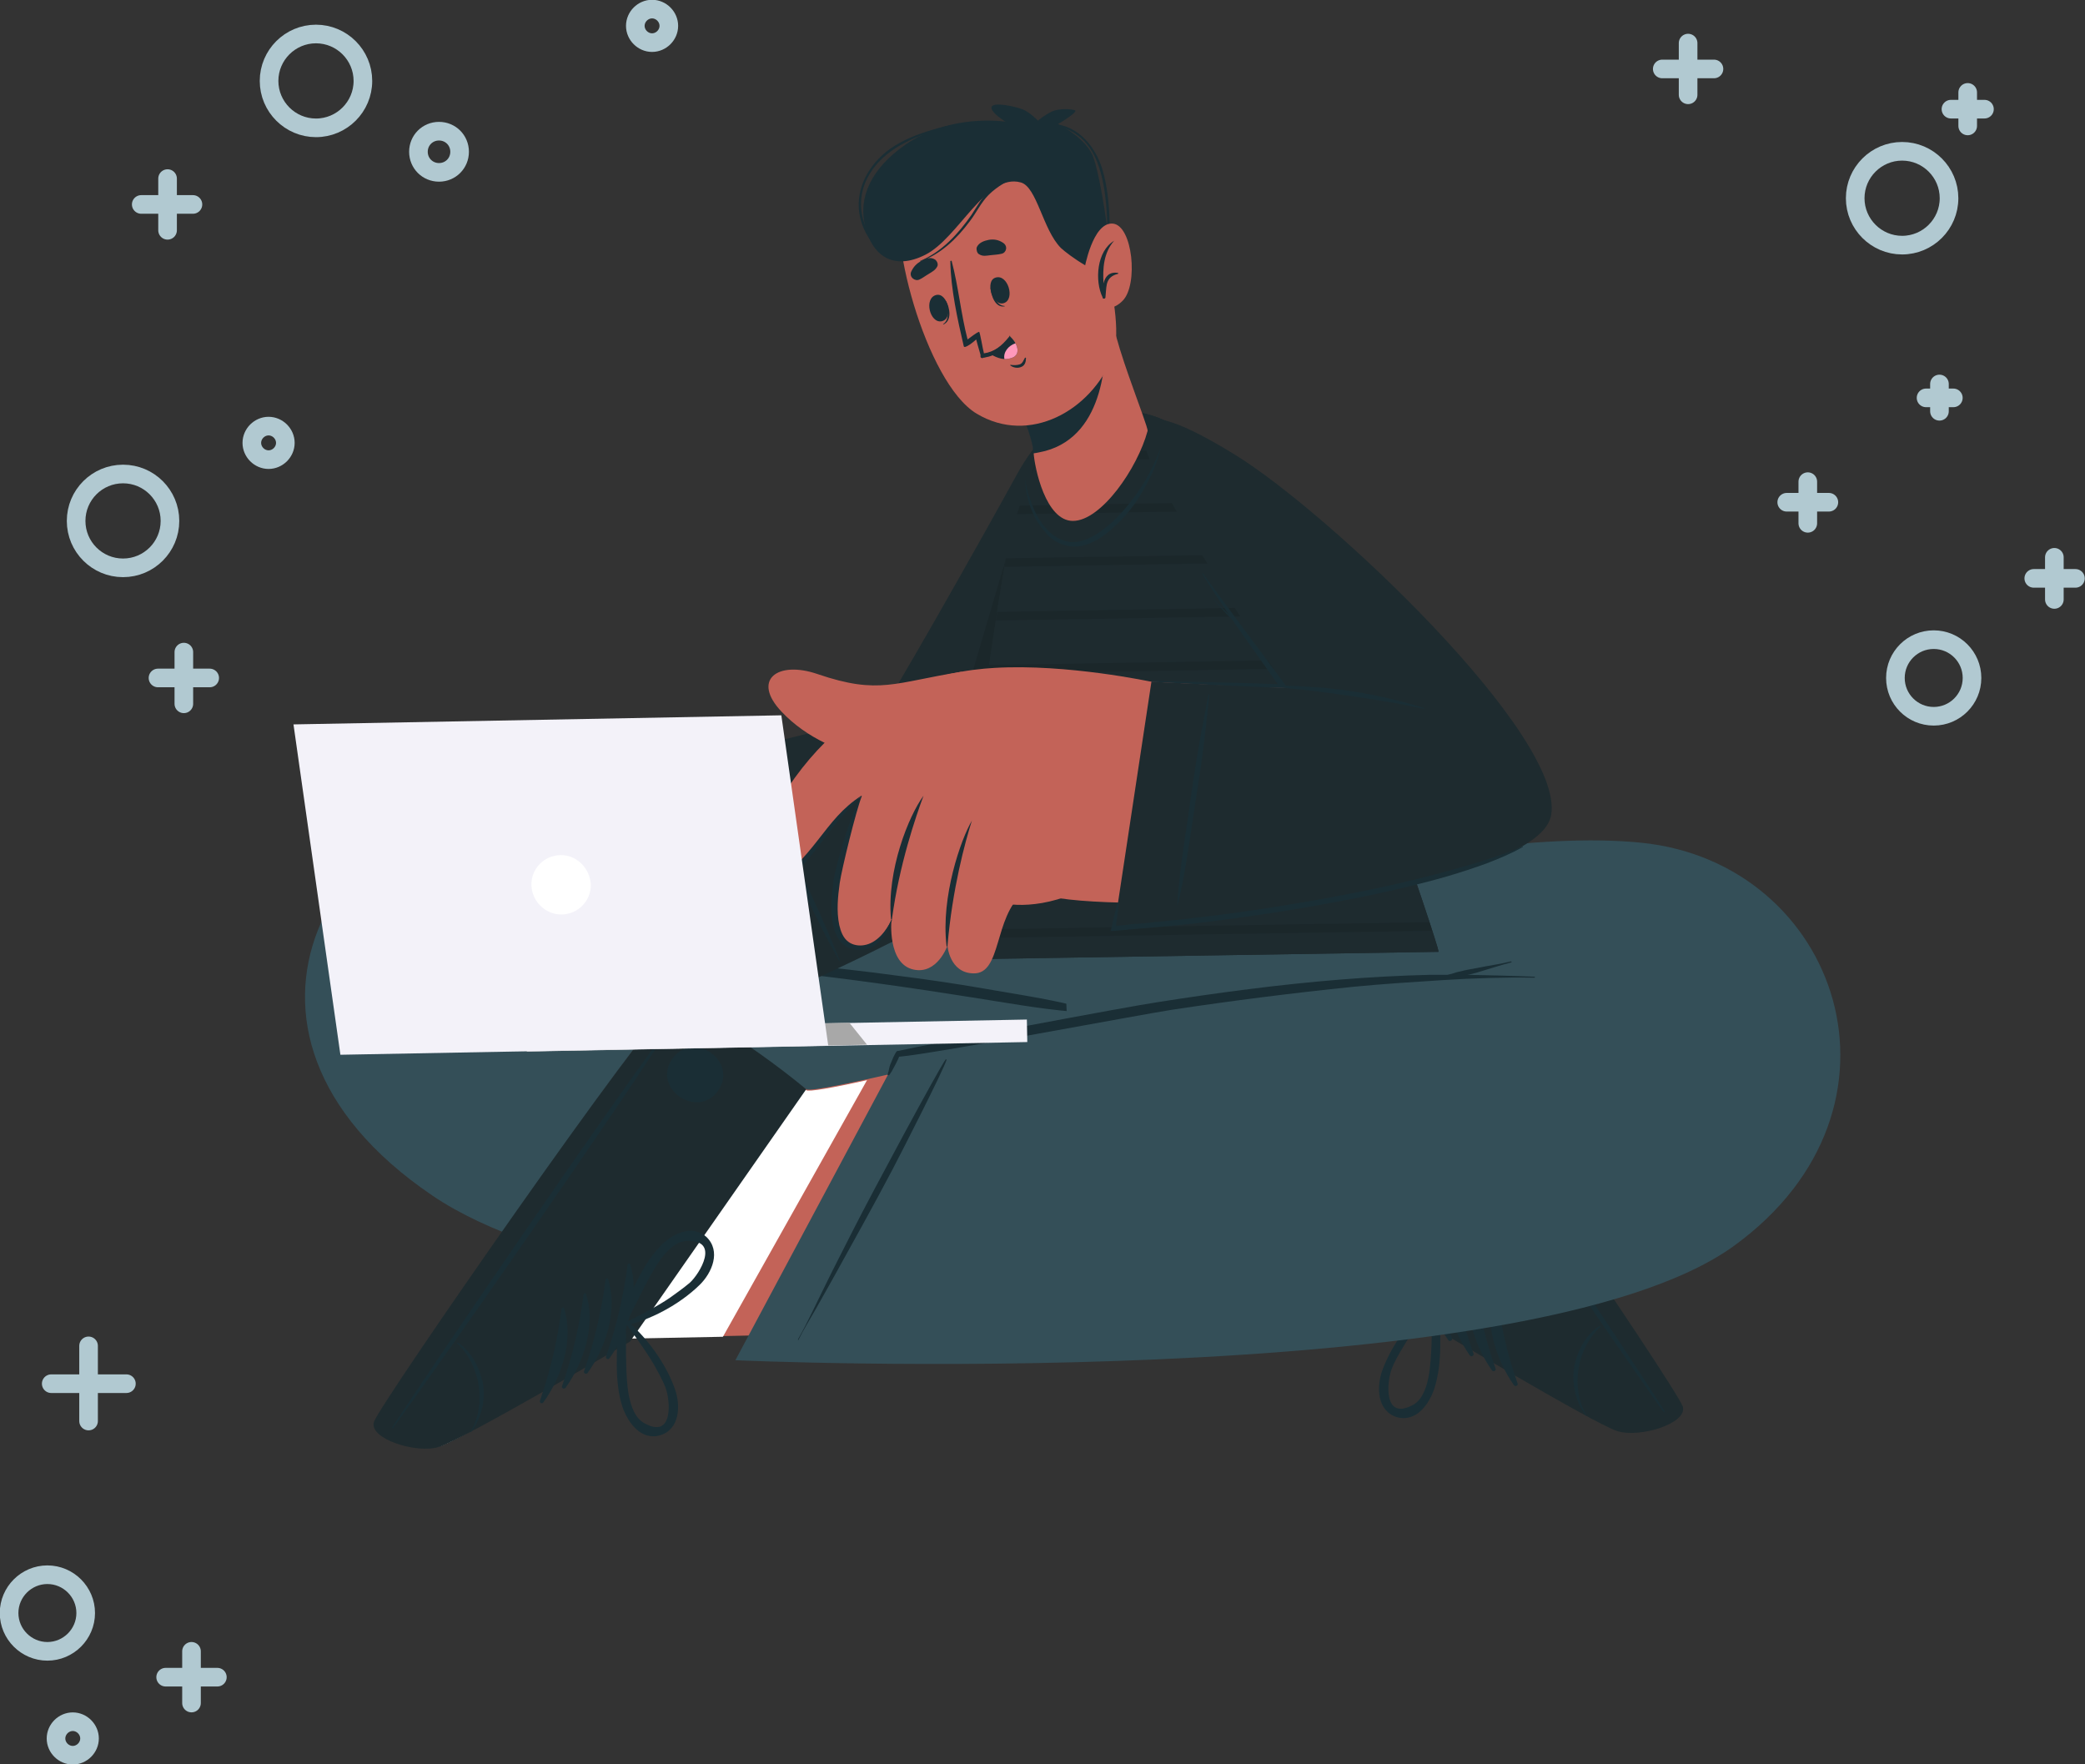 <?xml version="1.0" encoding="UTF-8" standalone="no"?>
<!-- Generator: Adobe Illustrator 27.3.1, SVG Export Plug-In . SVG Version: 6.00 Build 0)  -->

<svg
   version="1.1"
   id="OBJECTS"
   x="0px"
   y="0px"
   viewBox="0 0 435.5 368.5"
   style="enable-background:new 0 0 435.5 368.5;"
   xml:space="preserve"
   sodipodi:docname="design-02.svg"
   inkscape:version="1.3 (0e150ed6c4, 2023-07-21)"
   xmlns:inkscape="http://www.inkscape.org/namespaces/inkscape"
   xmlns:sodipodi="http://sodipodi.sourceforge.net/DTD/sodipodi-0.dtd"
   xmlns="http://www.w3.org/2000/svg"
   xmlns:svg="http://www.w3.org/2000/svg"><rect x="0" y="0" width="435.5" height="368.5" fill="#333333" stroke="none"/><defs
   id="defs111" /><sodipodi:namedview
   id="namedview111"
   pagecolor="#ffffff"
   bordercolor="#000000"
   borderopacity="0.25"
   inkscape:showpageshadow="2"
   inkscape:pageopacity="0.0"
   inkscape:pagecheckerboard="0"
   inkscape:deskcolor="#d1d1d1"
   inkscape:zoom="2.89093"
   inkscape:cx="217.75"
   inkscape:cy="184.19678"
   inkscape:window-width="2560"
   inkscape:window-height="1494"
   inkscape:window-x="-11"
   inkscape:window-y="-11"
   inkscape:window-maximized="1"
   inkscape:current-layer="OBJECTS" />&#10;<style
   type="text/css"
   id="style1">&#10;	.st0{fill:none;stroke:#B8D1FB;stroke-width:3.89;stroke-linecap:round;stroke-linejoin:round;}&#10;	.st1{fill:#C36358;}&#10;	.st2{fill:#FFFFFF;}&#10;	.st3{fill:#57318E;}&#10;	.st4{fill:#1A2E35;}&#10;	.st5{fill:#2B454E;}&#10;	.st6{opacity:0.1;enable-background:new    ;}&#10;	.st7{fill:#FF98BB;}&#10;	.st8{fill:#C8C8C8;}&#10;	.st9{fill:#A8A8A8;}&#10;</style>&#10;<g
   id="g25">&#10;	<g
   id="g11">&#10;		<g
   id="g2">&#10;			<line
   class="st0"
   x1="411"
   y1="19.3"
   x2="411"
   y2="26.3"
   id="line1"
   style="stroke:#b1c9d1;stroke-opacity:1" />&#10;			<line
   class="st0"
   x1="407.5"
   y1="22.8"
   x2="414.5"
   y2="22.8"
   id="line2"
   style="stroke:#b1c9d1;stroke-opacity:1" />&#10;		</g>&#10;		<g
   id="g4">&#10;			<line
   class="st0"
   x1="352.6"
   y1="9"
   x2="352.6"
   y2="19.8"
   id="line3"
   style="stroke:#b1c9d1;stroke-opacity:1" />&#10;			<line
   class="st0"
   x1="347.2"
   y1="14.4"
   x2="358"
   y2="14.4"
   id="line4"
   style="stroke:#b1c9d1;stroke-opacity:1" />&#10;		</g>&#10;		<g
   id="g6">&#10;			<line
   class="st0"
   x1="405.1"
   y1="80.2"
   x2="405.1"
   y2="85.9"
   id="line5"
   style="stroke:#b1c9d1;stroke-opacity:1" />&#10;			<line
   class="st0"
   x1="402.3"
   y1="83.1"
   x2="408"
   y2="83.1"
   id="line6"
   style="stroke:#b1c9d1;stroke-opacity:1" />&#10;		</g>&#10;		<path
   class="st0"
   d="M387.5,41.4c0,5.4,4.4,9.8,9.8,9.8s9.8-4.4,9.8-9.8s-4.4-9.8-9.8-9.8S387.5,36,387.5,41.4z"
   id="path6"
   style="stroke:#b1c9d1;stroke-opacity:1" />&#10;		<g
   id="g8">&#10;			<line
   class="st0"
   x1="429.1"
   y1="125.2"
   x2="429.1"
   y2="116.4"
   id="line7"
   style="stroke:#b1c9d1;stroke-opacity:1" />&#10;			<line
   class="st0"
   x1="433.5"
   y1="120.8"
   x2="424.8"
   y2="120.8"
   id="line8"
   style="stroke:#b1c9d1;stroke-opacity:1" />&#10;		</g>&#10;		<g
   id="g10">&#10;			<line
   class="st0"
   x1="377.6"
   y1="109.3"
   x2="377.6"
   y2="100.6"
   id="line9"
   style="stroke:#b1c9d1;stroke-opacity:1" />&#10;			<line
   class="st0"
   x1="382"
   y1="104.9"
   x2="373.2"
   y2="104.9"
   id="line10"
   style="stroke:#b1c9d1;stroke-opacity:1" />&#10;		</g>&#10;		<circle
   class="st0"
   cx="403.9"
   cy="141.6"
   r="8"
   id="circle10"
   style="stroke:#b1c9d1;stroke-opacity:1" />&#10;	</g>&#10;	<g
   id="g15">&#10;		<g
   id="g12">&#10;			<line
   class="st0"
   x1="18.5"
   y1="281.1"
   x2="18.5"
   y2="296.8"
   id="line11"
   style="stroke:#b1c9d1;stroke-opacity:1" />&#10;			<line
   class="st0"
   x1="10.7"
   y1="289"
   x2="26.4"
   y2="289"
   id="line12"
   style="stroke:#b1c9d1;stroke-opacity:1" />&#10;		</g>&#10;		<g
   id="g14">&#10;			<line
   class="st0"
   x1="40"
   y1="344.9"
   x2="40"
   y2="355.7"
   id="line13"
   style="stroke:#b1c9d1;stroke-opacity:1" />&#10;			<line
   class="st0"
   x1="34.6"
   y1="350.3"
   x2="45.4"
   y2="350.3"
   id="line14"
   style="stroke:#b1c9d1;stroke-opacity:1" />&#10;		</g>&#10;		<path
   class="st0"
   d="M17.9,336.9c0-4.4-3.6-8-8-8s-8,3.6-8,8s3.6,8,8,8S17.9,341.3,17.9,336.9z"
   id="path14"
   style="stroke:#b1c9d1;stroke-opacity:1" />&#10;		<path
   class="st0"
   d="M18.7,363.1c0-1.9-1.6-3.5-3.5-3.5s-3.5,1.6-3.5,3.5s1.6,3.5,3.5,3.5S18.7,365,18.7,363.1z"
   id="path15"
   style="stroke:#b1c9d1;stroke-opacity:1" />&#10;	</g>&#10;	<g
   id="g24">&#10;		<g
   id="g16">&#10;			<line
   class="st0"
   x1="125.7"
   y1="154.1"
   x2="125.7"
   y2="161.1"
   id="line15"
   style="stroke:#b1c9d1;stroke-opacity:1" />&#10;			<line
   class="st0"
   x1="122.2"
   y1="157.6"
   x2="129.2"
   y2="157.6"
   id="line16"
   style="stroke:#b1c9d1;stroke-opacity:1" />&#10;		</g>&#10;		<g
   id="g18">&#10;			<line
   class="st0"
   x1="38.4"
   y1="136.2"
   x2="38.4"
   y2="147"
   id="line17"
   style="stroke:#b1c9d1;stroke-opacity:1" />&#10;			<line
   class="st0"
   x1="33"
   y1="141.6"
   x2="43.8"
   y2="141.6"
   id="line18"
   style="stroke:#b1c9d1;stroke-opacity:1" />&#10;		</g>&#10;		<g
   id="g20">&#10;			<line
   class="st0"
   x1="35"
   y1="37.3"
   x2="35"
   y2="48.1"
   id="line19"
   style="stroke:#b1c9d1;stroke-opacity:1" />&#10;			<line
   class="st0"
   x1="29.5"
   y1="42.7"
   x2="40.3"
   y2="42.7"
   id="line20"
   style="stroke:#b1c9d1;stroke-opacity:1" />&#10;		</g>&#10;		<circle
   class="st0"
   cx="25.7"
   cy="108.8"
   r="9.8"
   id="circle20"
   style="stroke:#b1c9d1;stroke-opacity:1" />&#10;		<path
   class="st0"
   d="M56.2,16.9c0,5.4,4.4,9.8,9.8,9.8s9.8-4.4,9.8-9.8s-4.4-9.8-9.8-9.8S56.2,11.5,56.2,16.9z"
   id="path20"
   style="stroke:#b1c9d1;stroke-opacity:1" />&#10;		<path
   class="st0"
   d="M136.6,179.1c0,5.4,4.4,9.8,9.8,9.8s9.8-4.4,9.8-9.8s-4.4-9.8-9.8-9.8S136.6,173.6,136.6,179.1z"
   id="path21"
   style="stroke:#b1c9d1;stroke-opacity:1" />&#10;		<path
   class="st0"
   d="M87.4,31.7c0,2.4,1.9,4.3,4.3,4.3s4.3-1.9,4.3-4.3s-1.9-4.3-4.3-4.3S87.4,29.3,87.4,31.7z"
   id="path22"
   style="stroke:#b1c9d1;stroke-opacity:1" />&#10;		<path
   class="st0"
   d="M59.6,92.5c0-1.9-1.6-3.5-3.5-3.5s-3.5,1.6-3.5,3.5s1.6,3.5,3.5,3.5S59.6,94.4,59.6,92.5z"
   id="path23"
   style="stroke:#b1c9d1;stroke-opacity:1" />&#10;		<path
   class="st0"
   d="M139.7,5.4c0-1.9-1.6-3.5-3.5-3.5s-3.5,1.6-3.5,3.5s1.6,3.5,3.5,3.5S139.7,7.3,139.7,5.4z"
   id="path24"
   style="stroke:#b1c9d1;stroke-opacity:1" />&#10;	</g>&#10;</g>&#10;<g
   id="g111">&#10;	<g
   id="g58">&#10;		<g
   id="g41">&#10;			<g
   id="g38">&#10;				<path
   class="st1"
   d="M351,293.6c-0.9-3.5-56.8-85.9-60.8-87.6c-0.5-0.2-28.3,17.5-28.3,17.5c-1.2,1.4-51.6-12-51.6-12l-3.7,61.5      l93,2.9c0,0,12.2,8,23.3,14.6c0,0,0,0,0,0c6.9,4.1,13,7.6,14.7,8.1C342.2,300,352,297,351,293.6L351,293.6z"
   id="path25" />&#10;				<path
   class="st2"
   d="M337.6,298.6c-1.8-0.5-7.9-4-14.7-8.1c0,0,0,0,0,0c-11.2-6.6-23.3-14.6-23.3-14.6l-20.7-0.6l-29.6-53.9      c7,1.6,12.3,2.7,12.7,2.2c0,0,27.8-17.7,28.3-17.5c4,1.7,59.9,84.2,60.8,87.6C352,297.1,342.2,300,337.6,298.6L337.6,298.6z"
   id="path26" />&#10;				<g
   id="g37">&#10;					<path
   class="st3"
   d="M351.5,293.8c-1-3.5-57.1-86-61.3-87.8c-1.6-0.7-15.1,6.7-28.4,17.4l36.3,53.1c0,0,34.9,20.9,39.7,22.4       C342.5,300.4,352.5,297.3,351.5,293.8L351.5,293.8z"
   id="path27"
   style="fill:#1e2b2f;fill-opacity:1" />&#10;					<g
   id="g36">&#10;						<g
   id="g34">&#10;							<path
   class="st4"
   d="M347.4,294.8c-9.8-13.6-47.8-69.3-56.4-83.5c-0.1-0.1,0-0.2,0.1-0.1c10,13.2,47.6,69.3,56.5,83.4         C347.8,295,347.6,295.1,347.4,294.8L347.4,294.8z"
   id="path28" />&#10;							<path
   class="st4"
   d="M331.2,295.6c-2.4-3.2-3-7.5-2.3-10.6c0.7-3,2.3-6.3,5.3-8.1c0.1,0,0.2,0.1,0.1,0.2         c-4.9,4.5-6.3,12.6-3,18.4C331.4,295.7,331.3,295.8,331.2,295.6L331.2,295.6z"
   id="path29" />&#10;							<path
   class="st4"
   d="M302.5,279.9c-3.8-5.5-6.3-13.2-4.1-19.7c0.1-0.2,0.4-0.1,0.5,0.1c0.8,6.8,2.1,12.8,4.4,19.3         C303.4,280,302.7,280.3,302.5,279.9L302.5,279.9z"
   id="path30" />&#10;							<path
   class="st4"
   d="M307,283.1c-3.8-5.5-6.3-13.2-4.1-19.7c0.1-0.2,0.4-0.1,0.5,0.1c0.8,6.8,2.1,12.8,4.4,19.3         C307.9,283.1,307.3,283.5,307,283.1L307,283.1z"
   id="path31" />&#10;							<path
   class="st4"
   d="M311.6,286.2c-3.8-5.5-6.3-13.2-4.1-19.7c0.1-0.2,0.4-0.1,0.5,0.1c0.8,6.8,2.1,12.8,4.4,19.3         C312.5,286.3,311.9,286.6,311.6,286.2L311.6,286.2z"
   id="path32" />&#10;							<path
   class="st4"
   d="M316.2,289.3c-3.8-5.5-6.3-13.2-4.1-19.7c0.1-0.2,0.4-0.1,0.5,0.1c0.8,6.8,2.1,12.8,4.4,19.3         C317.1,289.4,316.5,289.7,316.2,289.3L316.2,289.3z"
   id="path33" />&#10;							<path
   class="st4"
   d="M280.3,223.8c-4.2-6.2,5.5-12.8,9.7-6.5C294.2,223.5,284.5,230.1,280.3,223.8z"
   id="path34" />&#10;						</g>&#10;						<path
   class="st4"
   d="M299.6,290c1.8-5.6,1.1-11.8,1.2-17.6c0-0.6-0.6-0.8-1.1-0.7c-0.1-0.1-0.2-0.1-0.3-0.1        c-4.6,3.6-8.7,9.2-10.7,14.7c-1.2,3.4-1.1,8.4,3.1,9.7C295.8,297.1,298.5,293.3,299.6,290L299.6,290z M295.2,293.4        c-6.4,3.5-5.5-5-4.5-7.5c0.6-1.6,1.5-3.1,2.4-4.6c1.8-3.1,4-5.8,6.1-8.7c-0.2,2.8-0.1,5.7-0.2,8.5        C298.8,284.6,298.7,291.4,295.2,293.4L295.2,293.4z"
   id="path35" />&#10;						<path
   class="st4"
   d="M282.5,254.4c-3.3,2.9-1.3,7.5,1.2,10.1c4.1,4.1,10.3,7.5,15.9,8.7c0.1,0,0.2-0.1,0.2-0.2        c0.5-0.1,1-0.6,0.7-1.1c-2.5-5.2-4.5-11.1-8.5-15.4C289.7,254,285.6,251.7,282.5,254.4L282.5,254.4z M295.2,264.8        c1.3,2.5,2.4,5.1,3.8,7.6c-3.1-1.7-6.3-3.3-9.2-5.3c-1.4-1-2.8-2-4.1-3.1c-2-1.8-6.4-9.2,0.9-8.7        C290.7,255.6,293.7,261.8,295.2,264.8L295.2,264.8z"
   id="path36" />&#10;					</g>&#10;				</g>&#10;			</g>&#10;			<g
   id="g40">&#10;				<path
   class="st5"
   d="M225.6,198.2c0,0-78.6-34.8-113.5-34c-41.5,1-73.1,50.7-21.8,85.5c45.3,30.8,187,26.7,187,26.7l-33.9-59      c0,0-39.3-14.7-90.6-15.6l71.7,13.6L225.6,198.2L225.6,198.2z"
   id="path38"
   style="fill:#344f58;fill-opacity:1" />&#10;				<path
   class="st4"
   d="M224.3,210c-6.1-1.5-12.4-2.4-18.6-3.5c-6.3-1.1-12.6-2-18.9-2.8c-12.6-1.7-25.3-2.9-38-3.4      c-1.2,0-2.4-0.1-3.6-0.1c-0.2-0.1-0.5-0.2-0.8-0.2c-0.6-0.2-1.2-0.4-1.8-0.5c-1.1-0.3-2.3-0.5-3.4-0.7c-2.4-0.5-4.8-0.9-7.1-1.4      c-0.1,0-0.2,0.2-0.1,0.2c2.4,0.7,4.7,1.5,7.1,2.1c0.7,0.2,1.4,0.4,2.1,0.6c-4.7,0-9.3,0.1-14,0.3c-0.2,0-0.2,0.2,0,0.2      c6.3,0,12.7,0.2,19,0.7c6.3,0.4,12.6,0.9,18.8,1.6c12.7,1.4,25.3,3.2,37.9,5.2c7.1,1.1,14.1,2.4,21.2,3      C224.8,211.3,225,210.2,224.3,210L224.3,210z"
   id="path39" />&#10;				<path
   class="st4"
   d="M262.9,273.9c-2.1-3.8-3.8-7.7-5.7-11.6c-1.9-3.9-3.8-7.7-5.7-11.6c-3.8-7.7-17.4-33.7-18.8-35.5      c-0.1-0.1-0.3,0-0.2,0.1c0.6,2,9.1,19.2,11,23c3.9,7.7,8.1,15.2,12.1,22.8c1.2,2.2,2.4,4.3,3.6,6.5c1.2,2.1,2.5,4.3,3.5,6.5      C262.8,274.2,263,274.1,262.9,273.9L262.9,273.9z"
   id="path40" />&#10;			</g>&#10;		</g>&#10;		<g
   id="g57">&#10;			<g
   id="g54">&#10;				<path
   class="st1"
   d="M78.6,296.9c1-3.4,57.6-85.4,61.7-87.1c0.5-0.2,28.1,17.7,28.1,17.7c1.2,1.4,51.7-11.5,51.7-11.5l3.1,61.5      l-93,2c0,0-12.2,7.9-23.5,14.4c0,0,0,0,0,0c-6.9,4-13,7.4-14.8,8C87.4,303.3,77.6,300.3,78.6,296.9L78.6,296.9z"
   id="path41" />&#10;				<path
   class="st2"
   d="M92,302c1.8-0.5,7.9-3.9,14.8-8c0,0,0,0,0,0c11.2-6.5,23.5-14.4,23.5-14.4l20.7-0.4l30.1-53.6      c-7.1,1.6-12.3,2.5-12.7,2.1c0,0-27.6-18-28.1-17.7c-4,1.7-60.7,83.6-61.7,87.1C77.6,300.3,87.3,303.4,92,302L92,302z"
   id="path42" />&#10;				<g
   id="g53">&#10;					<path
   class="st3"
   d="M78.1,297c1-3.5,58-85.4,62.1-87.2c1.6-0.7,15.1,6.9,28.2,17.7l-36.8,52.7c0,0-35.1,20.6-39.9,22       C87,303.7,77,300.5,78.1,297L78.1,297z"
   id="path43"
   style="fill:#1e2b2f;fill-opacity:1" />&#10;					<g
   id="g52">&#10;						<g
   id="g50">&#10;							<path
   class="st4"
   d="M82.2,298.1c9.9-13.5,48.5-68.8,57.2-82.9c0.1-0.1,0-0.2-0.1-0.1C129.2,228.3,91.1,284,82,298         C81.8,298.3,82,298.4,82.2,298.1L82.2,298.1z"
   id="path44" />&#10;							<path
   class="st4"
   d="M98.4,299.1c2.4-3.2,3.1-7.4,2.4-10.5c-0.7-3-2.3-6.3-5.2-8.2c-0.1,0-0.2,0.1-0.1,0.2         c4.8,4.5,6.2,12.7,2.8,18.4C98.2,299.1,98.3,299.2,98.4,299.1L98.4,299.1z"
   id="path45" />&#10;							<path
   class="st4"
   d="M127.3,283.7c3.9-5.4,6.4-13.2,4.3-19.7c-0.1-0.2-0.4-0.1-0.5,0.1c-0.9,6.8-2.3,12.8-4.5,19.2         C126.4,283.7,127,284.1,127.3,283.7z"
   id="path46" />&#10;							<path
   class="st4"
   d="M122.7,286.8c3.9-5.4,6.4-13.2,4.3-19.7c-0.1-0.2-0.4-0.1-0.5,0.1c-0.9,6.8-2.3,12.8-4.5,19.2         C121.8,286.8,122.4,287.1,122.7,286.8z"
   id="path47" />&#10;							<path
   class="st4"
   d="M118.1,289.9c3.9-5.4,6.4-13.2,4.3-19.7c-0.1-0.2-0.4-0.1-0.5,0.1c-0.9,6.8-2.3,12.8-4.5,19.2         C117.2,289.9,117.8,290.2,118.1,289.9z"
   id="path48" />&#10;							<path
   class="st4"
   d="M113.5,292.9c3.9-5.4,6.4-13.2,4.3-19.7c-0.1-0.2-0.4-0.1-0.5,0.1c-0.9,6.8-2.3,12.8-4.5,19.2         C112.6,293,113.2,293.3,113.5,292.9z"
   id="path49" />&#10;							<path
   class="st4"
   d="M150,227.8c4.3-6.2-5.3-12.8-9.6-6.6C136.1,227.3,145.7,233.9,150,227.8z"
   id="path50" />&#10;						</g>&#10;						<path
   class="st4"
   d="M137.8,299.8c4.2-1.2,4.4-6.2,3.2-9.6c-1.9-5.5-6.1-11.2-10.6-14.8c-0.1-0.1-0.2,0-0.3,0.1        c-0.5-0.2-1.1,0.1-1.1,0.7c0,5.8-0.8,12,1,17.6C131.1,297,133.8,300.9,137.8,299.8L137.8,299.8z M130.8,284.9        c-0.1-2.9,0-5.7-0.1-8.5c2.1,2.9,4.2,5.7,6,8.8c0.8,1.5,1.7,3,2.3,4.6c1,2.5,1.8,11-4.5,7.4        C131,295.2,130.9,288.3,130.8,284.9L130.8,284.9z"
   id="path51" />&#10;						<path
   class="st4"
   d="M137.9,260.3c-4.1,4.3-6.1,10.1-8.7,15.4c-0.3,0.5,0.2,1,0.7,1.1c0,0.1,0.1,0.2,0.2,0.2        c5.6-1.2,11.8-4.5,16-8.6c2.6-2.5,4.6-7.1,1.4-10.1C144.4,255.6,140.3,257.8,137.9,260.3L137.9,260.3z M143.3,259.2        c7.3-0.4,2.8,6.9,0.8,8.7c-1.3,1.1-2.7,2.1-4.1,3.1c-2.9,2-6.1,3.5-9.2,5.2c1.4-2.5,2.6-5.1,3.9-7.6        C136.3,265.6,139.3,259.5,143.3,259.2L143.3,259.2z"
   id="path52" />&#10;					</g>&#10;				</g>&#10;			</g>&#10;			<g
   id="g56">&#10;				<path
   class="st5"
   d="M222.2,197c0,0,78.3-25.2,120.5-21c41.3,4.1,59.2,55.4,19.5,84.2c-43.3,31.4-208.6,23.9-208.6,23.9      l34.1-63.8c0,0,56-14.3,107.2-14.8l-71.8,12.9L222.2,197L222.2,197z"
   id="path54"
   style="fill:#344f58;fill-opacity:1" />&#10;				<path
   class="st4"
   d="M185.4,224.4c0-0.1,0.1-0.2,0.1-0.3c0-0.1,0-0.2,0.1-0.3c0-0.2,0.1-0.4,0.1-0.6c0.1-0.4,0.2-0.8,0.4-1.2      s0.3-0.8,0.5-1.2c0.2-0.4,0.4-0.8,0.6-1.1c0,0,0.1-0.1,0.1-0.1c0,0,0,0,0.1-0.1c0,0,0.1,0,0.1,0c0,0,0.1,0,0.1,0      c6.2-1.4,48.1-9.3,54.3-10.2c6.3-1,12.6-1.9,18.9-2.7c12.6-1.6,25.3-2.7,38-3c1.2,0,2.4,0,3.6,0c0.2-0.1,0.5-0.1,0.8-0.2      c0.6-0.2,1.2-0.4,1.8-0.5c1.1-0.3,2.3-0.5,3.4-0.7c2.4-0.5,4.8-0.8,7.2-1.4c0.1,0,0.2,0.2,0.1,0.2c-2.4,0.6-4.7,1.4-7.1,2.1      c-0.7,0.2-1.4,0.4-2.1,0.5c4.7,0.1,9.3,0.2,14,0.4c0.1,0,0.2,0.2,0,0.2c-6.3-0.1-12.7,0.1-19,0.5c-6.3,0.4-12.6,0.8-18.8,1.4      c-12.7,1.3-25.3,2.9-37.9,4.8c-7.1,1.1-49.8,9.2-56.9,9.8c0,0-0.1,0-0.1,0c-0.1,0.2-0.1,0.3-0.2,0.5c-0.2,0.4-0.4,0.8-0.6,1.2      c-0.2,0.4-0.4,0.7-0.6,1.1c-0.1,0.2-0.2,0.4-0.3,0.5c-0.1,0.1-0.1,0.2-0.2,0.3c-0.1,0.1-0.1,0.2-0.2,0.3      C185.6,224.6,185.3,224.5,185.4,224.4L185.4,224.4z"
   id="path55" />&#10;				<path
   class="st4"
   d="M166.7,279.7c2.1-3.7,3.9-7.7,5.8-11.5c1.9-3.9,3.9-7.7,5.8-11.5c3.9-7.7,17.8-33.5,19.2-35.4      c0.1-0.1,0.3,0,0.2,0.1c-0.6,2-9.3,19.1-11.3,22.9c-4,7.6-8.2,15.1-12.4,22.7c-1.2,2.1-2.4,4.3-3.6,6.4s-2.5,4.2-3.6,6.4      C166.8,280,166.6,279.9,166.7,279.7L166.7,279.7z"
   id="path56" />&#10;			</g>&#10;		</g>&#10;	</g>&#10;	<g
   id="g107">&#10;		<g
   id="g67">&#10;			<g
   id="g64">&#10;				<path
   class="st1"
   d="M229,102.5c-2.9,30.7-12.2,68.3-17.5,74.9c-6.7,8.4-55.5,28.6-57.9,29.2c-6.2,1.5-24.7-41.8-18.2-43.7      c9.9-2.8,46.5-9.7,48.4-12.3c2-2.7,14.9-24.4,27.9-48.6C220.7,85.1,230.8,83.4,229,102.5L229,102.5z"
   id="path58" />&#10;				<g
   id="g63">&#10;					<path
   class="st1"
   d="M158.2,203.4c-0.7,0.5-10.6,7.2-16.8,10c-4.7,2.1-18.3,7.6-21.1,2.7c-1.9-3.4,5.7-7.6,11.1-10.7       c2.8-1.6,6.1-5.2,4.9-7c-2-3.1-9.2,1.2-13.8,4.9c-9,7-20.6,18.9-27.2,14.8c-2.5-1.6-0.3-5.3,3-9.2c-5.7,4.7-11.9,8.8-14.7,7.2       c-1.6-0.9-1.9-2.5-1.3-4.3c-1.8,0.9-3.5,1-4.9-0.1c-2.3-1.8-1.7-5.1,0.1-8.6c-0.7,0-1.4-0.2-2-1c-5.1-5.9,13.7-27.5,20.9-30.2       c21.1-8.1,44.1-10.2,44.1-10.2C149.8,167.3,158.2,203.4,158.2,203.4L158.2,203.4z"
   id="path59" />&#10;					<g
   id="g62">&#10;						<path
   class="st4"
   d="M123.5,187.7c-5,1.5-9.8,4.1-13.8,7.5c-5,4.4-8.1,9.1-12.2,14c-0.1,0.1,0.1,0.3,0.2,0.2        c1.9-2.3,10-11.2,12.2-13.3C113.9,192.4,118.4,189.5,123.5,187.7C123.6,187.8,123.6,187.7,123.5,187.7L123.5,187.7z"
   id="path60" />&#10;						<path
   class="st4"
   d="M118.2,179c-5.5,2.3-11.2,4.7-16.1,8.1c-5.4,3.7-9.3,9.2-13.2,14.4c-2.3,3.1-4.6,6.3-6.7,9.6        c-0.1,0.1,0.1,0.3,0.2,0.2c3.9-5.4,7.9-10.7,12.2-15.9c4-4.9,8.6-8.8,14.1-11.8C111.8,182,115,180.5,118.2,179        C118.3,179.1,118.3,179,118.2,179L118.2,179z"
   id="path61" />&#10;						<path
   class="st4"
   d="M111.1,171.8c-5.4,1.9-10.1,3.5-14.6,7.1c-6,4.8-11.4,12.3-13.3,14.9c-2.1,2.9-4.1,5.9-6,8.9        c-0.1,0.1,0.1,0.3,0.2,0.1c4.5-6.6,9.4-13,14.7-19c2.5-2.9,5.4-5.4,8.7-7.4C104,174.5,107.5,173.2,111.1,171.8        C111.1,171.8,111.1,171.8,111.1,171.8L111.1,171.8z"
   id="path62" />&#10;					</g>&#10;				</g>&#10;			</g>&#10;			<g
   id="g66">&#10;				<path
   class="st3"
   d="M143.6,159.3l22.1,47.2c0,0,40.5-17.7,47.1-27s15.1-54.1,16.5-75.4c1.4-21.3-9-19.4-16.9-5      c-7.9,14.4-27.7,49.4-28.9,50.2S143.6,159.3,143.6,159.3L143.6,159.3z"
   id="path64"
   style="fill:#1e2b2f;fill-opacity:1" />&#10;				<path
   class="st4"
   d="M166.8,184c-2.7-5.6-5.4-11.1-7.8-16.8c-1.4-3.2-2.8-6.4-4.2-9.6c-0.1-0.1,0.1-0.2,0.2-0.1      c2.9,5.5,5.8,11,8.4,16.6c2.6,5.6,5.3,11.1,7.9,16.8c1.4,3.2,2.8,6.4,4.1,9.7c0,0.1-0.1,0.1-0.1,0.1      C172.2,195.2,169.5,189.6,166.8,184L166.8,184z"
   id="path65" />&#10;				<path
   class="st6"
   d="M186.1,196.9c0.6-0.3,1.2-0.6,1.8-0.9c3.3-1.7,6.7-3.6,9.9-5.4c0.4-0.2,0.8-0.5,1.2-0.7      c0.6-0.4,1.3-0.8,1.9-1.1c0.3-0.2,0.6-0.4,0.9-0.6c0.1-0.1,0.2-0.1,0.3-0.2c0.3-0.2,0.6-0.4,0.9-0.6c1.3-0.8,2.4-1.6,3.5-2.4      c0.2-0.2,0.5-0.4,0.8-0.5c2-1.5,3.6-2.9,4.7-4.1c0.1-0.1,0.3-0.3,0.4-0.4c0.1-0.1,0.2-0.3,0.3-0.4c6.6-9.3,15.1-54.1,16.5-75.4      c0-0.2,0-0.5,0-0.7c0-0.1,0-0.1,0-0.2c0.1-1.6,0.1-3.6,0-5.8v0c-0.8-10.4-5.9-11.4-11.4-6.1      C207.1,125.7,191.2,182.3,186.1,196.9L186.1,196.9z"
   id="path66" />&#10;			</g>&#10;		</g>&#10;		<g
   id="g69">&#10;			<path
   class="st3"
   d="M198.9,200.4l101.6-1.6c-0.3-2.1-19.8-61.1-32.8-82.4c-16.7-27.2-24.1-28.8-28.5-30     c-5.7-1.4-15.4,0.5-17.6,1.8c-2.5,1.5-9.5,16.9-11.4,27.9C206.2,138.3,198.3,199.3,198.9,200.4L198.9,200.4z"
   id="path67"
   style="fill:#1e2b2f;fill-opacity:1" />&#10;			<path
   class="st3"
   d="M198.9,200.4l101.6-1.6c-0.3-2.1-19.8-61.1-32.8-82.4c-16.7-27.2-24.1-28.8-28.5-30     c-5.7-1.4-15.4,0.5-17.6,1.8c-2.5,1.5-9.5,16.9-11.4,27.9C206.2,138.3,198.3,199.3,198.9,200.4L198.9,200.4z"
   id="path68"
   style="fill:#1e2b2f;fill-opacity:1" />&#10;			<path
   class="st6"
   d="M299.1,194.4l-99.9,1.6c0.1-0.6,0.1-1.1,0.2-1.8l99.2-1.6C298.8,193.3,299,193.9,299.1,194.4L299.1,194.4z      M294.9,181.7l-94.2,1.6c-0.1,0.6-0.1,1.2-0.2,1.8l95-1.6C295.3,182.8,295.1,182.3,294.9,181.7L294.9,181.7z M291,170.7     l-88.9,1.5c-0.1,0.6-0.1,1.2-0.2,1.8l89.8-1.5L291,170.7L291,170.7z M286.9,159.7l-83.4,1.4c-0.1,0.6-0.2,1.2-0.2,1.8l84.3-1.4     L286.9,159.7L286.9,159.7z M282.7,148.7L205,150c-0.1,0.6-0.2,1.2-0.2,1.8l78.6-1.3L282.7,148.7z M278.1,137.7l-71.5,1.2     c-0.1,0.6-0.2,1.2-0.2,1.8l72.5-1.2C278.6,138.9,278.4,138.3,278.1,137.7L278.1,137.7z M273.2,126.7l-64.9,1.1     c-0.1,0.6-0.2,1.2-0.3,1.8l66-1.1C273.7,127.9,273.5,127.3,273.2,126.7L273.2,126.7z M267.7,116.4c-0.1-0.2-0.3-0.4-0.4-0.7     l-57.2,0.9c-0.1,0.6-0.2,1.2-0.3,1.8l58.6-1C268.1,117.2,267.9,116.8,267.7,116.4L267.7,116.4z M260.1,104.8l-47.1,0.8     c-0.2,0.6-0.4,1.2-0.6,1.8l48.9-0.8C260.9,106,260.5,105.4,260.1,104.8z M251.2,93.9l-33.6,0.6c-0.3,0.6-0.6,1.2-0.9,1.8     l36.1-0.6C252.3,95,251.7,94.5,251.2,93.9L251.2,93.9z"
   id="path69" />&#10;		</g>&#10;		<g
   id="g85">&#10;			<g
   id="g79">&#10;				<path
   class="st1"
   d="M253.1,92.8c20.5,11.9,77.1,63.2,68.6,78.3c-8.5,15.2-79.2,19.7-100.5,16.5c-6.3-1,4.2-41.8,10.5-44.5      c5.2-2.3,36.7,1.9,37,0.1c0.4-2.1-8.1-14-22-36C230.7,81.8,244.1,87.6,253.1,92.8L253.1,92.8z"
   id="path70" />&#10;				<g
   id="g78">&#10;					<g
   id="g77">&#10;						<path
   class="st1"
   d="M200.9,140.3c-14,2.2-17.2,4.9-30.1,0.5c-8.4-2.9-13.9,1.2-7.5,7.9c10.4,11,29,12,35.6,10.4L200.9,140.3        L200.9,140.3z"
   id="path71" />&#10;						<path
   class="st1"
   d="M240.5,142.4c0,0-17.6-3.8-32.8-2.9c-10.5,0.6-33.1,4.5-47.4,32.3c-3.4,6.6-3.6,18.4,5.9,9.7        c6.7-6.2,9.1-12.2,13.7-15.1c0,0,1.6,15.1,8.3,18.2c3,1.4,11.3,5.1,18.2,7c0,0,0.8-1.4,1.6-3.3c0,0,6.6,2.4,16.4-1.7        L240.5,142.4L240.5,142.4z"
   id="path72" />&#10;						<g
   id="g76">&#10;							<path
   class="st1"
   d="M197.8,141.6c-3.9,3.9-12.1,12.1-16.4,21.3c-4.8,10.1-11.4,30.9-3.9,34.4c5.5,2.6,8.7-5.2,8.7-5.2         s-0.9,9.2,4.6,10.4c5,1.1,7.1-5,7.1-5s0.4,5.7,5.4,5.8c6,0.2,4.2-11.7,10.4-16.8C215.2,185.3,197.8,141.6,197.8,141.6         L197.8,141.6z"
   id="path73" />&#10;							<g
   id="g75">&#10;								<path
   class="st4"
   d="M192.9,166.2c-3.1,4.2-7.7,15.6-6.8,25.7c0,0.2,0.2,0.3,0.2,0.1C187.8,180.7,191.3,170.5,192.9,166.2          C193,166.2,193,166.2,192.9,166.2L192.9,166.2z"
   id="path74" />&#10;								<path
   class="st4"
   d="M203,171.4c-2.3,3.9-6.5,15.9-5.3,26.1c0,0.2,0.2,0.3,0.2,0.1c1-11.9,3.7-21.8,5.1-26.2          C203.1,171.3,203,171.3,203,171.4L203,171.4z"
   id="path75" />&#10;							</g>&#10;						</g>&#10;					</g>&#10;					<path
   class="st4"
   d="M179.9,166.2c-4,2.6-6.2,5.6-9.1,9.3c-1.4,1.8-2.9,3.6-4.6,5.3c-1.5,1.5-3.7,3.8-6,2.8       c-1.3-0.5-1.8-2.1-1.9-3.3c-0.1-1.4,0.4-4.3,0.9-5.7c0-0.1-0.1-0.1-0.1,0c-0.4,1.2-1.2,3.9-1.3,5.2c-0.1,1.2,0,2.5,0.6,3.5       c1.4,2.2,4.3,1.7,6.1,0.4c1.1-0.8,2-1.8,2.9-2.7c0.9-0.9,1.7-1.9,2.5-2.9c1.6-2,3.2-4.2,4.8-6.2c1.8-2.3,3.1-3.5,5.1-5.5       C180,166.3,179.9,166.2,179.9,166.2L179.9,166.2z"
   id="path77" />&#10;					<path
   class="st4"
   d="M175.4,184.4c0.4-2.8,3.4-15.1,4.6-18.1c0-0.1-0.1-0.1-0.1-0.1c-2.4,4.3-5.3,14.5-5.8,17.7       c-0.4,3.1-0.8,7,0.1,10.1c1.4,4.6,4.7,4.5,5.9,4.4c1.4-0.1,2.7-0.8,3.7-1.8c1.1-1.1,2-2.9,2.5-4.4c0-0.1-0.1-0.1-0.1-0.1       c-1,2.3-3.1,4.9-5.7,5.3c-1.1,0.2-2.4,0-3.3-0.7c-1.1-0.8-1.6-2.2-1.9-3.5C174.7,190.3,175,187.3,175.4,184.4L175.4,184.4z"
   id="path78" />&#10;				</g>&#10;			</g>&#10;			<g
   id="g84">&#10;				<path
   class="st3"
   d="M240.5,142.4l-7.7,50.9c0,0,88.4-6.5,91.2-23.1c2.8-16.6-46.5-63.2-66-75.2c-22.6-13.9-22.7-6.8-13.9,8.9      c9.2,16.5,24.5,39.8,24.5,39.8L240.5,142.4L240.5,142.4z"
   id="path79"
   style="fill:#1e2b2f;fill-opacity:1" />&#10;				<g
   id="g83">&#10;					<path
   class="st4"
   d="M297.4,147.9c-4.6-1.5-9.4-2.6-14.2-3.4c-4.8-0.8-9.6-1.1-14.4-1.3c-2.8-0.1-5.5,0-8.3,0       c-0.1,0-0.1,0.1,0,0.1c4.8,0,9.7,0.5,14.5,1.1c4.8,0.6,9.5,1.3,14.3,2.1c2.7,0.4,5.4,1,8,1.5       C297.5,148.1,297.5,147.9,297.4,147.9L297.4,147.9z"
   id="path80" />&#10;					<path
   class="st4"
   d="M240.7,142.2c0.4,0,25.4,0.6,26.2,0.7c-0.2-0.3-7.9-11.1-9-12.7c-0.1-0.2-0.2-0.3-0.3-0.5       c-0.6-0.7-1.3-1.3-1.9-2c-0.8-0.9-1.6-1.8-2.4-2.7c0,0,0-0.1,0,0c0.8,0.8,1.7,1.7,2.5,2.5c0.4,0.4,0.8,0.8,1.1,1.2       c-0.8-1.1-1.5-2.3-2.3-3.4c-1.2-1.8-2.4-3.7-3.5-5.5c0-0.1,0.1-0.1,0.1-0.1c2.3,3.2,4.6,6.2,6.9,9.4       c2.3,3.1,10.9,14.6,10.8,14.6c0,0.1-27.6-1.2-28.1-1.3C240.5,142.5,240.5,142.2,240.7,142.2L240.7,142.2z"
   id="path81" />&#10;					<path
   class="st4"
   d="M248,171.7c0.8-5.7,1.6-11.4,2.6-17c0.6-3.2,1.2-6.4,1.8-9.6c0-0.1,0.2-0.1,0.2,0       c-0.6,5.7-1.2,11.5-2.1,17.2c-0.9,5.7-1.7,11.4-2.6,17c-0.5,3.2-1.1,6.4-1.9,9.6c0,0.1-0.1,0.1-0.1,0       C246.3,183.1,247.1,177.4,248,171.7L248,171.7z"
   id="path82" />&#10;					<path
   class="st4"
   d="M232,194.4c0.4-1.6,0.9-3.9,1.3-5.5c0.1-0.4,0.4-0.4,0.4,0c-0.2,1.4-0.4,3-0.6,4.5       c1.2-0.1,2.5-0.3,3.7-0.4c1.4-0.1,2.9-0.2,4.3-0.4c2.8-0.3,5.6-0.5,8.4-0.9c5.6-0.6,11.3-1.4,16.9-2.3       c11.2-1.8,22.5-3.9,33.5-6.8c3.1-0.8,6.1-1.7,9.2-2.6c3.1-1,6.4-2.1,8.9-3.2c0.1,0,0.1,0.1,0.1,0.1c-2.5,1.4-4.9,2.4-7.5,3.4       c-2.7,1-5.5,1.9-8.2,2.7c-5.5,1.6-11.1,2.9-16.8,4.1c-11.2,2.3-22.4,4.1-33.8,5.5c-3.2,0.4-6.4,0.7-9.5,1       c-1.6,0.1-3.2,0.3-4.8,0.4S231.9,194.6,232,194.4L232,194.4z"
   id="path83" />&#10;				</g>&#10;			</g>&#10;		</g>&#10;		<g
   id="g106">&#10;			<g
   id="g105">&#10;				<g
   id="g86">&#10;					<path
   class="st1"
   d="M224.1,108.8c5.9,0,13.5-11,15.6-18.8c0.1-0.5-1.8-5.4-3.9-11.4c-1.3-3.7-2.6-7.7-3.5-11.6       c-0.2-0.8-22.5,11.6-22.5,11.6s4.3,7.4,5.9,14.1c0.1,0.6,0.2,1.1,0.2,1.6c0,0.1,0,0.2,0,0.3       C216.1,97.7,218.4,108.8,224.1,108.8L224.1,108.8z"
   id="path85" />&#10;					<path
   class="st4"
   d="M230.8,67.5c0.5,6.7,0.2,23.3-12.5,26.7c-0.9,0.2-1.7,0.4-2.5,0.5c0-0.1,0-0.2,0-0.3       c0-0.5-0.1-1.1-0.2-1.6c-1.6-6.7-5.9-14.1-5.9-14.1S225.9,69.7,230.8,67.5z"
   id="path86" />&#10;				</g>&#10;				<g
   id="g104">&#10;					<path
   class="st1"
   d="M222.2,35.4c6.2,6.7,13.3,31.3,10.2,39.1c-4.5,11.3-17.4,18.5-28.4,11.9c-10.7-6.4-19.2-38.8-15.3-46.4       C194.6,28.7,213,25.5,222.2,35.4L222.2,35.4z"
   id="path87" />&#10;					<g
   id="g98">&#10;						<g
   id="g89">&#10;							<path
   class="st4"
   d="M206.9,60.1c0-0.1,0.1,0,0.2,0.1c0.4,1.7,1.1,3.6,2.7,3.7c0.1,0,0.1,0.1,0,0.1         C207.9,64.3,207,61.8,206.9,60.1L206.9,60.1z"
   id="path88" />&#10;							<path
   class="st4"
   d="M207.9,58c2.6-0.9,4.2,4.5,1.8,5.3C207.3,64.1,205.7,58.7,207.9,58z"
   id="path89" />&#10;						</g>&#10;						<g
   id="g91">&#10;							<path
   class="st4"
   d="M197.6,62.9c0-0.1-0.1,0.1-0.1,0.2c0.5,1.6,0.9,3.6-0.5,4.6c0,0,0,0.1,0,0.1         C198.9,67,198.4,64.3,197.6,62.9L197.6,62.9z"
   id="path90" />&#10;							<path
   class="st4"
   d="M195.6,61.6c-2.7,0.6-1.4,6,1.1,5.5C199.3,66.5,197.9,61.1,195.6,61.6z"
   id="path91" />&#10;						</g>&#10;						<path
   class="st4"
   d="M209.2,53c-0.8,0.2-1.5,0.2-2.3,0.3c-0.9,0.1-1.6,0.3-2.4-0.2c-0.4-0.2-0.6-0.9-0.5-1.4        c0.4-1,1.5-1.4,2.5-1.6c1.1-0.2,2.1,0,3,0.6C210.6,51.4,210.2,52.8,209.2,53L209.2,53z"
   id="path92" />&#10;						<path
   class="st4"
   d="M192,58.4c0.7-0.3,1.3-0.8,2-1.2c0.8-0.5,1.4-0.8,1.8-1.6c0.2-0.5-0.1-1.1-0.5-1.4c-1-0.6-2-0.2-2.9,0.3        c-1,0.6-1.6,1.2-2.1,2.3C189.9,57.9,191.1,58.8,192,58.4L192,58.4z"
   id="path93" />&#10;						<path
   class="st4"
   d="M214.1,74.7c-0.3,0.5-0.5,1.2-1.1,1.4c-0.6,0.2-1.3,0.2-1.9,0.1c-0.1,0-0.1,0.1-0.1,0.1        c0.6,0.5,1.6,0.7,2.4,0.3c0.7-0.3,0.9-1.1,0.9-1.8C214.3,74.7,214.2,74.7,214.1,74.7z"
   id="path94" />&#10;						<path
   class="st4"
   d="M211,70.3c-0.5,1.7-1.6,2.9-3,3.6c-0.6,0.3-1.3,0.6-2,0.7c-0.1,0-0.3,0.1-0.4,0.1c-0.1,0-0.2,0-0.4,0.1        c-0.2,0-0.4-0.1-0.4-0.3l0,0c0-0.1,0-0.1,0-0.2l0,0l0-0.2c-0.4-1.3-0.9-3.2-0.9-3.2c-0.4,0.4-2.5,2.1-2.6,1.4        c-1.3-5.6-2.7-11.9-2.8-17.7c0-0.2,0.3-0.2,0.3,0c1.4,5.3,1.9,10.9,3.3,16.3c0.7-0.5,1.8-1.4,2.4-1.6c0.2,0,0.8,3.8,1,4.4        c0,0,0,0,0,0.1c2.2-0.3,3.7-1.5,5.3-3.5C210.9,70,211,70.1,211,70.3L211,70.3z"
   id="path95" />&#10;						<g
   id="g97">&#10;							<path
   class="st4"
   d="M206.5,73.7c0,0,1.6,1.2,3.3,1.3c0.6,0,1.3-0.1,1.9-0.4c1.2-0.7,0.9-2,0.4-2.9c-0.4-0.8-1.1-1.4-1.1-1.4         S209.5,72.6,206.5,73.7z"
   id="path96" />&#10;							<path
   class="st7"
   d="M209.8,75c0.6,0,1.3-0.1,1.9-0.4c1.2-0.7,0.9-2,0.4-2.9C210.6,72.2,209.5,73.6,209.8,75z"
   id="path97" />&#10;						</g>&#10;					</g>&#10;					<g
   id="g101">&#10;						<path
   class="st4"
   d="M221.6,51.8c-3.8-3.8-5-12.8-8.4-13.7c-7.2-2-13,11.6-19.9,15.1c-6.7,3.4-11.1,0.2-12.6-5.9        c-1.5-6.1,1.3-12.1,8.3-17c7.2-5.1,15.9-5.5,21-4.9c0,0-3.1-1.9-2.9-3c0.2-1.2,4.8-0.2,6.4,0.4c1.6,0.6,3.3,2.4,3.3,2.4        s1.1-1,2.9-1.9c1.7-0.8,4.6-0.5,4.9-0.2s-2,1.9-3.6,2.8c0,0,5.3,2.6,7.1,6.3s4.7,23.8,3.5,24.6        C229.9,58.1,223.2,53.3,221.6,51.8L221.6,51.8z"
   id="path98" />&#10;						<path
   class="st4"
   d="M220.1,25.9c-0.1,0-0.1,0.1,0,0.1c2.3,0.6,4.5,1.6,6.2,3.3c2,2,3.1,4.7,3.8,7.5        c1.3,5.3,1.2,10.8,1.3,16.2c0,0.2,0.3,0.2,0.3,0c0.2-5.8,0.2-11.9-1.4-17.5C228.9,30.8,225.4,26.3,220.1,25.9L220.1,25.9z"
   id="path99" />&#10;						<path
   class="st4"
   d="M212.7,36.2c-2.1,0.7-4.2,2-5.9,3.5c-1.7,1.4-2.7,3.4-3.9,5.2c-2.8,4-6.2,7.7-10.7,9.6        c-0.1,0,0,0.1,0,0.1c4.3-1.5,7.6-4.7,10.3-8.3c1.4-1.8,2.4-4,4-5.6c1.8-1.8,4.1-3,6.4-4.2C213.1,36.5,212.9,36.1,212.7,36.2z"
   id="path100" />&#10;						<path
   class="st4"
   d="M204.9,25.6c-3.4,0-6.8,0.5-10.1,1.5c-3.1,0.9-6.2,2.1-8.9,4c-4.6,3.3-7.6,8.8-6.2,14.5        c0.7,2.9,2.4,5.6,4.9,7.3c0.2,0.1,0.3-0.1,0.2-0.2c-4.3-3.5-6.2-9.3-4.1-14.5c2.3-5.6,7.9-8.7,13.4-10.5        C197.7,26.6,201.3,26,204.9,25.6C204.9,25.7,204.9,25.6,204.9,25.6L204.9,25.6z"
   id="path101" />&#10;					</g>&#10;					<g
   id="g103">&#10;						<path
   class="st1"
   d="M226.5,56.2c0,0,1.7-9.8,5.9-9.5c4.2,0.3,5.4,12.8,2.1,16.1c-3.2,3.3-6.4,0.4-6.4,0.4        S226.5,56.2,226.5,56.2z"
   id="path102" />&#10;						<path
   class="st4"
   d="M232.7,50.3C232.7,50.2,232.8,50.3,232.7,50.3c-2.2,2.5-2.4,5.8-2.2,8.9c0.3-1.4,1.2-2.5,3-2.2        c0.1,0,0.1,0.2,0,0.2c-1.2,0.3-2,0.9-2.3,2.1c-0.2,0.9-0.2,1.9-0.3,2.8c0,0.3-0.5,0.4-0.6,0.1c0,0,0,0,0-0.1        C228.6,58.6,229.1,52.4,232.7,50.3L232.7,50.3z"
   id="path103" />&#10;					</g>&#10;				</g>&#10;			</g>&#10;			<path
   class="st4"
   d="M214.1,100.1c0.3,1.9,0.8,3.8,1.6,5.6c0.7,1.8,1.7,3.5,3,4.9c1.3,1.4,3,2.4,4.8,2.6c1.8,0.2,3.6-0.5,5.3-1.5     c3.3-2,5.9-4.9,8.2-8c2.3-3.1,4.1-6.6,5.5-10.3c-0.5,1.9-1.1,3.8-1.9,5.6c-0.9,1.8-1.8,3.5-2.9,5.2c-1.1,1.7-2.3,3.2-3.7,4.6     c-1.4,1.4-2.9,2.8-4.6,3.8c-1.7,1-3.7,1.8-5.9,1.5c-2.1-0.3-4-1.4-5.2-3C215.5,108,214.3,104,214.1,100.1L214.1,100.1z"
   id="path105" />&#10;		</g>&#10;	</g>&#10;	<g
   id="g110">&#10;		<g
   id="g108">&#10;			&#10;				<rect
   x="110"
   y="213.9"
   transform="matrix(1 -1.902294e-02 1.902294e-02 1 -4.085 3.125)"
   class="st8"
   width="104.5"
   height="4.7"
   id="rect107"
   style="fill:#f3f2f9;fill-opacity:1" />&#10;			<polygon
   class="st9"
   points="109.9,214.9 110,219.6 181.1,218.2 177.4,213.6    "
   id="polygon107" />&#10;		</g>&#10;		<g
   id="g109">&#10;			<polygon
   class="st8"
   points="173,218.4 71.1,220.3 61.3,151.3 163.2,149.4    "
   id="polygon108"
   style="fill:#f3f2f9;fill-opacity:1" />&#10;			<path
   class="st2"
   d="M123.4,184.7c0.1,3.4-2.6,6.2-6,6.3s-6.3-2.7-6.4-6.1s2.6-6.2,6-6.3S123.2,181.3,123.4,184.7z"
   id="path108" />&#10;		</g>&#10;	</g>&#10;</g>&#10;</svg>
